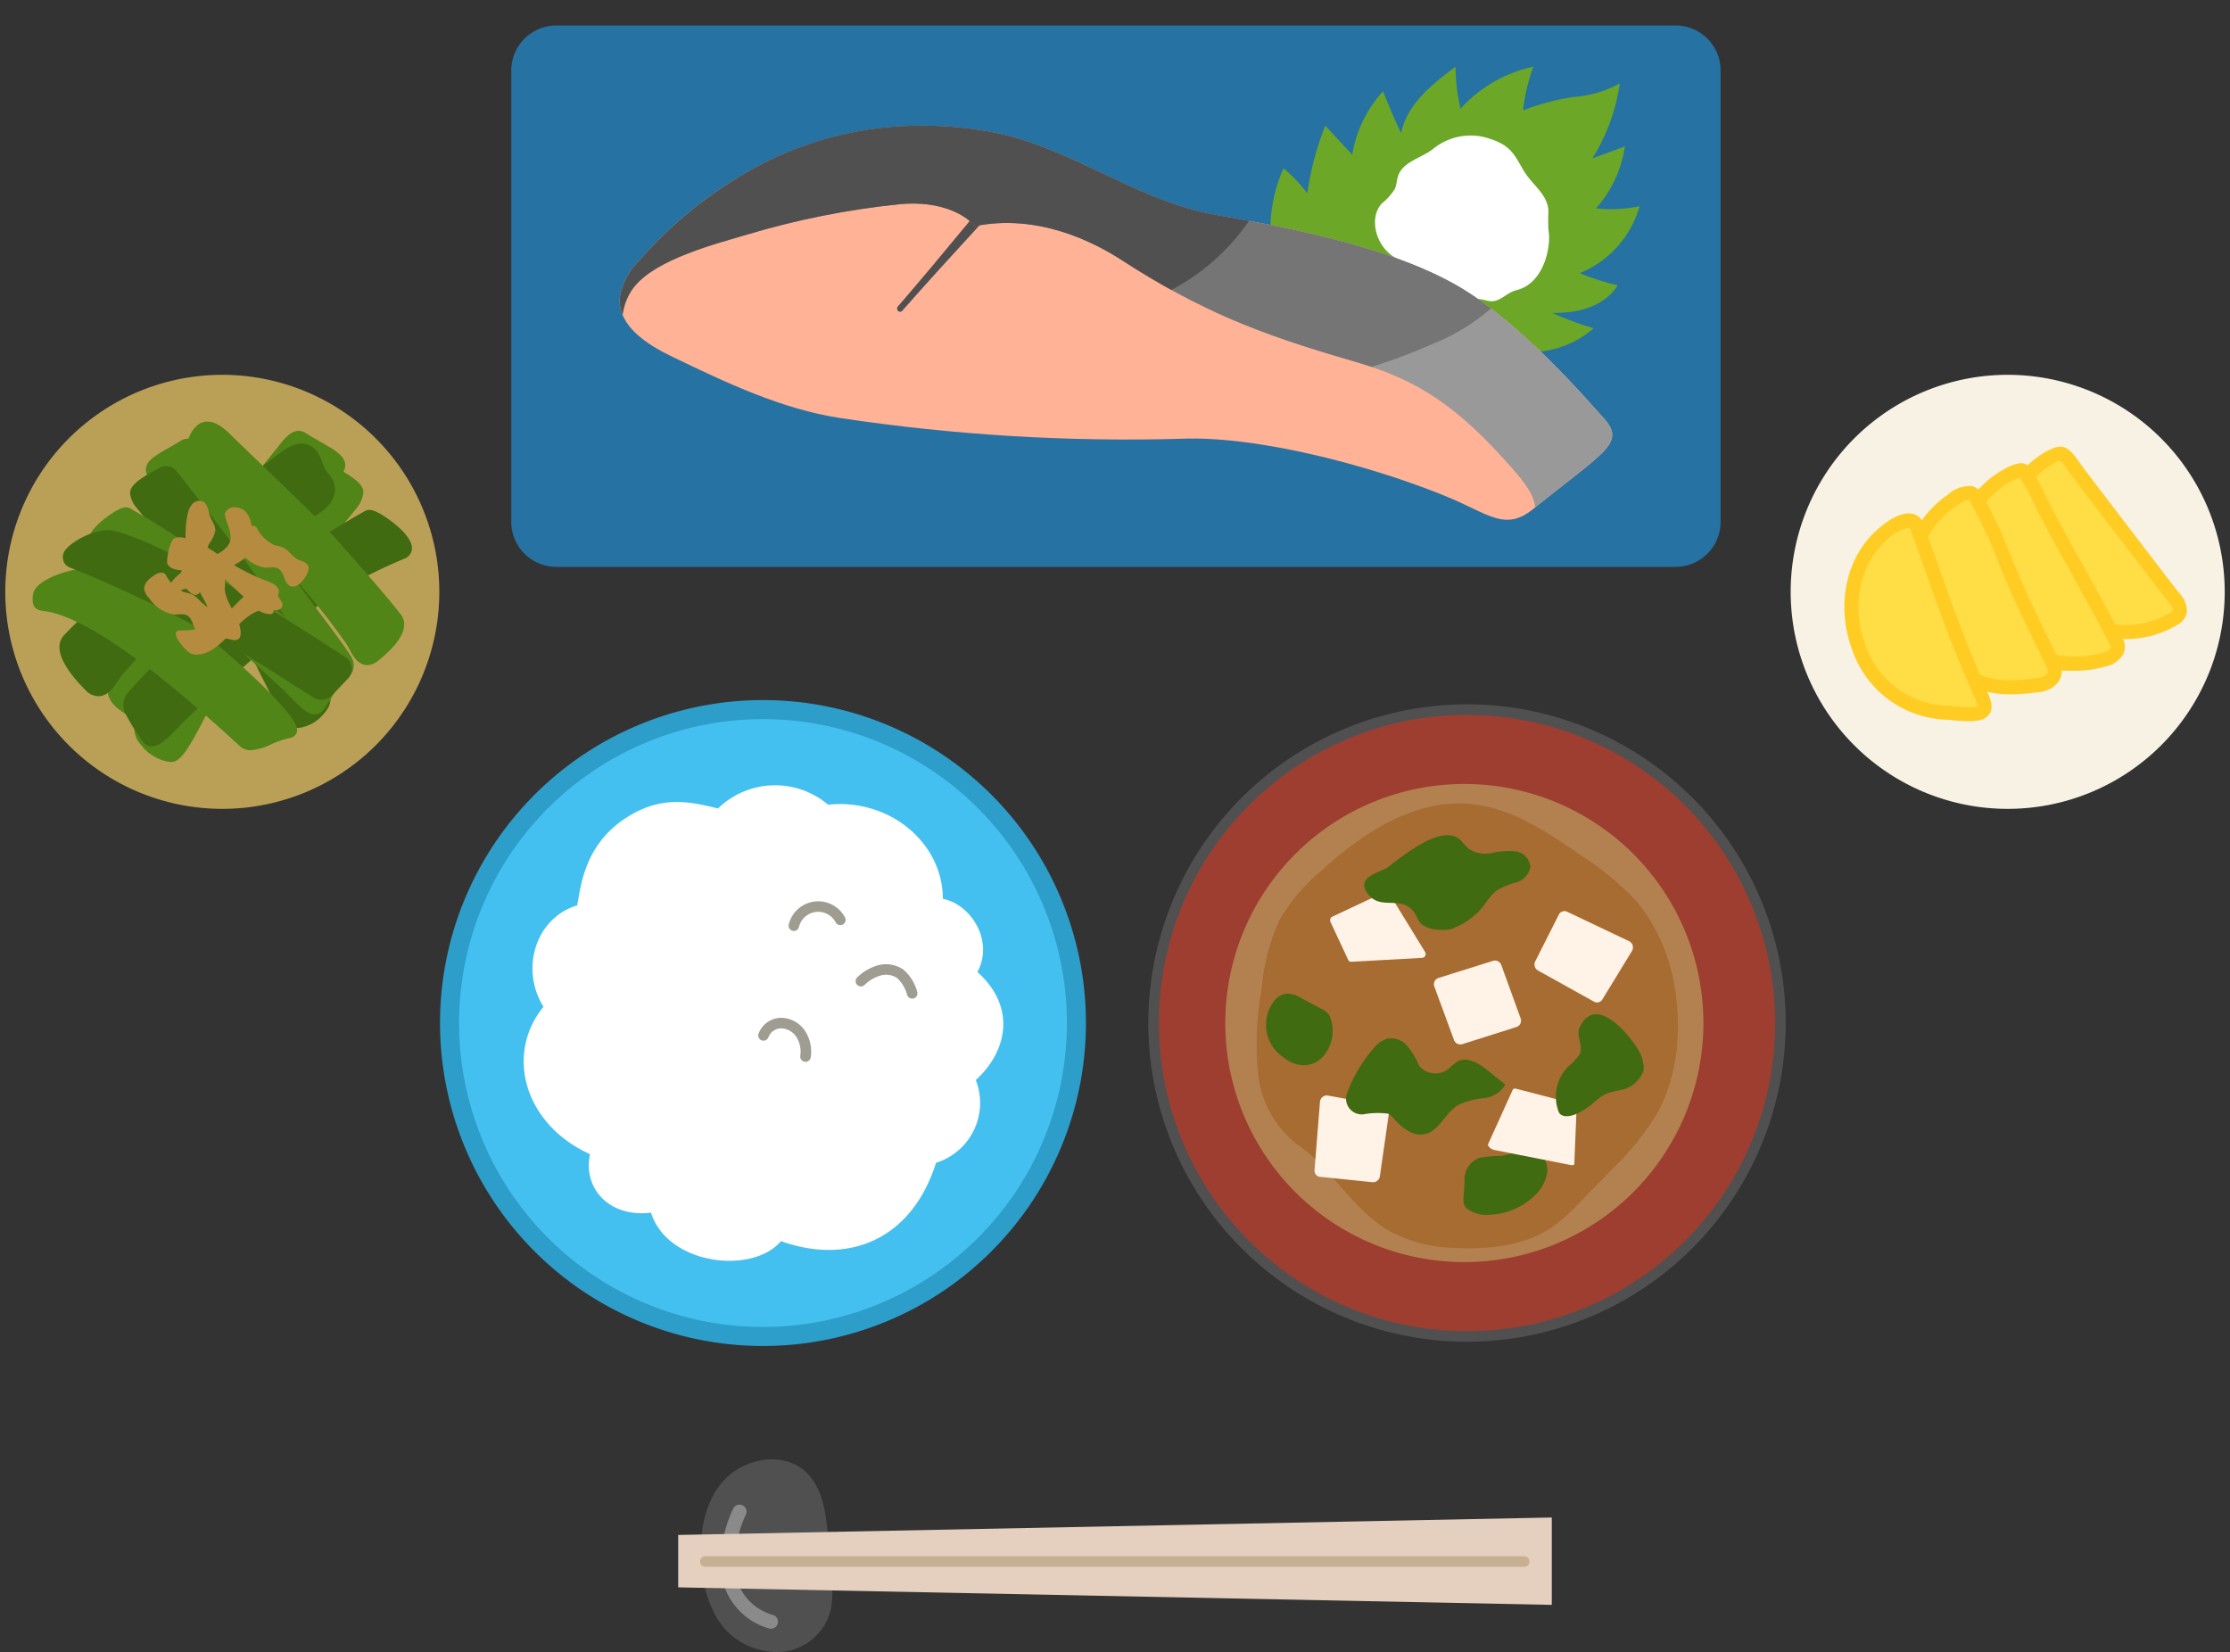 <svg data-name="グループ 137963" xmlns="http://www.w3.org/2000/svg" width="234.079" height="173.445" viewBox="0 0 234.079 173.445"><rect x="0" y="0" width="234.079" height="173.445" fill="#333333" stroke="none"/><defs><clipPath id="a"><path data-name="長方形 147667" fill="none" d="M0 0h234.079v173.445H0z"/></clipPath><clipPath id="b"><path data-name="パス 22839" d="M58.785 13.073a44.116 44.116 0 00-12.636 9.987 7 7 0 00-2.08 4c-.156 2.939 2.914 4.878 5.566 6.154 5.649 2.716 11.4 5.467 17.6 6.415a202.5 202.5 0 0035.92 2.171c7.932-.288 19.758 2.807 27.726 6.075 4.387 1.8 6.109 3.689 9.048 1.323 7.906-6.365 9.9-6.982 7.18-9.842-1.017-1.072-8.465-9.937-15.506-13.834-8.676-4.8-22-6.6-25.781-7.374-7.9-1.627-14.656-7-22.576-8.509a39.439 39.439 0 00-7.377-.7 36.574 36.574 0 00-17.084 4.139" transform="translate(-44.063 -8.934)" fill="none"/></clipPath><clipPath id="c"><path data-name="パス 22843" d="M58.785 13.073a44.116 44.116 0 00-12.636 9.987 7 7 0 00-2.08 4 3.928 3.928 0 00.31 1.759 6.271 6.271 0 01.934-2.564c1.932-2.911 7.374-4.506 12.1-5.879a86.88 86.88 0 0116.074-3.2c5.513-.494 7.838 2.128 7.789 2.325 6.678-1.376 12.545 1.634 15.562 3.588 8.012 5.194 14.327 7.7 24.008 10.5 5.991 1.733 10.194 3.9 15.971 10.272C138.659 45.9 140 47.394 140.169 49c7.706-6.185 9.631-6.816 6.94-9.649-1.017-1.072-8.465-9.937-15.506-13.834-8.676-4.8-22-6.6-25.781-7.374-7.9-1.627-14.656-7-22.576-8.509a39.327 39.327 0 00-7.377-.7 36.57 36.57 0 00-17.084 4.139" transform="translate(-44.063 -8.934)" fill="none"/></clipPath><clipPath id="d"><path data-name="長方形 147668" fill="#44c0f0" d="M0 0h234.079v173.445H0z"/></clipPath></defs><g data-name="グループ 137956"><g data-name="グループ 137955" clip-path="url(#a)"><path data-name="パス 22833" d="M53.668 54.778V7.398a4.723 4.723 0 014.725-4.723h117.491a4.723 4.723 0 014.725 4.723v47.38a4.725 4.725 0 01-4.725 4.725H58.393a4.725 4.725 0 01-4.725-4.725" fill="#2672a2"/><path data-name="パス 22834" d="M175.885 60.056H58.391a5.282 5.282 0 01-5.277-5.272V7.398a5.282 5.282 0 015.277-5.277h117.494a5.283 5.283 0 015.277 5.277v47.386a5.283 5.283 0 01-5.277 5.277M58.391 3.228a4.175 4.175 0 00-4.17 4.17v47.386a4.175 4.175 0 004.17 4.17h117.494a4.176 4.176 0 004.17-4.17V7.398a4.176 4.176 0 00-4.17-4.17z" fill="none"/><path data-name="パス 22835" d="M139.116 13.184c.955 1.036 1.91 2.072 2.825 3.05a12.989 12.989 0 013.231-6.654c.6 1.476 1.193 2.952 1.909 4.394.59-3.02 3.238-5.134 5.706-6.973a20.127 20.127 0 00.521 4.406 14.349 14.349 0 017.643-4.4 19.478 19.478 0 00-1.079 4.579 25.287 25.287 0 015.228-1.4 12.118 12.118 0 004.93-1.427 20.306 20.306 0 01-2.88 7.867l3.413-1.262a12.587 12.587 0 01-3.023 6.506 14.582 14.582 0 004.564-.226 10.7 10.7 0 01-6.279 7.026 23.734 23.734 0 003.99 1.275c-1.64 2.551-4.728 2.909-6.85 2.909a32.033 32.033 0 004.332 1.6 10.314 10.314 0 01-8.98 2.267 5.716 5.716 0 004.208 3.02c-3.231 2.08-7.464 1.52-11.165.486s-7.461-2.487-11.265-1.95a22.177 22.177 0 00-6.726 2.517c1.286-2.115 1.312-6.189.99-9.214a26.477 26.477 0 00-.245-1.764c-.249-1.426-.595-2.855-.723-4.464a15.96 15.96 0 011.337-7.694 16.162 16.162 0 012.5 2.636 30.355 30.355 0 011.889-7.115" fill="#6ca728"/><path data-name="パス 22836" d="M149.864 30.033c-1.669-1.4-1.46-1.944-3.326-2.94-2.1-1.123-2.934-4.208-1.466-5.757a6.051 6.051 0 001.345-1.513c.2-.456.195-.973.369-1.438.531-1.421 2.415-1.8 3.641-2.747a6.209 6.209 0 016.189-.99c2.086.7 2.468 1.839 3.324 3.267.923 1.537 2.478 2.435 2.6 4.2a16.876 16.876 0 000 2.044c.31 1.579-.4 5.568-3.361 6.3-1.172.292-1.8 1.438-3.06 1.1-2.32-.617-4.149.235-6.256-1.534" fill="#fff"/></g></g><g data-name="グループ 137958"><g data-name="グループ 137957" clip-path="url(#b)" transform="translate(65.04 13.187)"><path data-name="パス 22837" d="M14.721 4.139a44.11 44.11 0 00-12.635 9.987 6.991 6.991 0 00-2.08 4c-.156 2.939 2.915 4.878 5.568 6.154 5.646 2.717 11.4 5.467 17.595 6.415a202.368 202.368 0 0035.925 2.171c7.931-.289 19.756 2.806 27.725 6.075 4.387 1.8 6.111 3.689 9.047 1.323 7.909-6.365 9.9-6.982 7.182-9.842-1.018-1.072-8.468-9.937-15.507-13.834-8.676-4.8-22-6.6-25.781-7.374-7.9-1.627-14.656-7-22.578-8.509a37.5 37.5 0 00-24.461 3.439" fill="#ffb296"/><path data-name="パス 22838" d="M29.229 18.954c3.993-4.576 12-14.408 12.006-14.408l1.113.968s-8.675 9.335-12.668 13.91c-.289.332-.769-.108-.452-.471" fill="#505050"/></g></g><g data-name="グループ 137960"><g data-name="グループ 137959" clip-path="url(#c)" transform="translate(65.039 13.187)"><path data-name="パス 22840" d="M84.222 49.142a58.65 58.65 0 01-14.17-2.934c-4.523-1.717-8.747-4.594-11.252-8.737s-3.013-9.645-.54-13.8c2.214-3.724 6.343-5.845 10.4-7.349 10.741-3.979 23.156-4.855 33.412.245a18.012 18.012 0 015.346 3.807c4.059 4.438 4.375 11.4 2.111 16.97a16.1 16.1 0 01-6.976 8.279 21.767 21.767 0 01-5.934 1.911c-4.737.979-9.572 1.931-12.4 1.6" fill="#999"/><path data-name="パス 22841" d="M24.361 21.106c10.126.923 20.306 1.854 30.138 4.438a58.481 58.481 0 008.539 1.938 32.051 32.051 0 009.062-.5 57.282 57.282 0 0013.053-3.99 21.942 21.942 0 007.876-5.27c2.095-2.4 3.308-5.757 2.492-8.834-.983-3.7-4.506-6.1-7.887-7.9a81.564 81.564 0 00-57.437-7.119 33.7 33.7 0 00-6.943 2.391 32.276 32.276 0 00-7.442 5.432c-2.341 2.176-4.641 4.754-5.026 7.926-.458 3.774 2.056 7.45 5.363 9.324a20.248 20.248 0 008.216 2.164" fill="#757575"/><path data-name="パス 22842" d="M-8.08 27.218a13.405 13.405 0 0012.648-1.709c1.4-1.047 2.58-2.36 3.941-3.46 6.028-4.864 14.583-4.822 22.259-3.782s15.6 2.825 23.032.658A22.772 22.772 0 0067.741 7.143a9.178 9.178 0 001.131-5.032c-.49-3.975-4.744-6.214-8.529-7.525-12.845-4.45-27-6.024-40.084-2.347s-24.9 13.1-29.53 25.877a10.046 10.046 0 00-.785 4.291 13.2 13.2 0 001.975 4.81" fill="#505050"/></g></g><g data-name="グループ 137962"><g data-name="グループ 137961" clip-path="url(#d)"><path data-name="パス 22844" d="M47.188 107.385a32.9 32.9 0 1132.9 32.9 32.9 32.9 0 01-32.9-32.9" fill="#44c0f0" stroke="#2d9ec9" stroke-width="2"/><path data-name="パス 22845" d="M80.087 140.838a33.453 33.453 0 1133.453-33.453 33.491 33.491 0 01-33.452 33.453m0-65.8a32.346 32.346 0 1032.344 32.347 32.382 32.382 0 00-32.345-32.34" fill="none"/><path data-name="パス 22846" d="M57.05 105.677c-2.471-3.948-.83-9.339 3.544-10.645.37-2.193.863-6.32 4.942-9.062 3.687-2.478 6.663-1.891 9.832-1.107a8.6 8.6 0 0111.556-.393c6.436-.691 12.045 4 12.045 9.878 3.039.607 5.367 4.506 3.624 7.675 4.269 3.836 2.965 8.52-.168 11.348a6.573 6.573 0 01-4.168 8.679c-2.621 8.261-9.373 10.71-16.279 8.225-2.931 3.52-11.884 2.557-13.646-2.988-4.284.54-7.168-2.461-6.4-6.137-6.902-3.13-8.949-10.489-4.882-15.473" fill="#fff"/><path data-name="パス 22847" d="M76.55 132.893a11.18 11.18 0 01-2.158-.211 8.356 8.356 0 01-6.442-4.8 6.422 6.422 0 01-5.287-1.873 5.5 5.5 0 01-1.358-4.536 11.942 11.942 0 01-6.629-7.835 9.45 9.45 0 011.7-8 8.108 8.108 0 01-.526-6.797 7.074 7.074 0 014.251-4.233c.365-2.221 1.045-6.357 5.125-9.1 3.647-2.45 6.58-2.078 9.986-1.255a9.1 9.1 0 0111.885-.357 11.846 11.846 0 018.969 2.93 10.067 10.067 0 013.445 7.087 6.1 6.1 0 013.665 3.283 5.62 5.62 0 01.093 4.706 7.744 7.744 0 012.593 5.578 8.564 8.564 0 01-2.784 6.034 7.173 7.173 0 01-4.386 8.987 13.287 13.287 0 01-6.487 8.076 12.978 12.978 0 01-10.065.341 7.879 7.879 0 01-5.59 1.975m-7.835-6.213l.14.44c.711 2.236 2.861 3.91 5.749 4.475 2.849.561 5.641-.114 6.943-1.677l.248-.3.365.131a12.02 12.02 0 009.552-.171c2.771-1.37 4.849-4.033 6.013-7.7l.093-.292.3-.077a6.02 6.02 0 003.8-7.915l-.168-.363.3-.272a7.572 7.572 0 002.7-5.479 6.736 6.736 0 00-2.536-5.045l-.325-.294.211-.385a4.486 4.486 0 00.065-4.093 4.866 4.866 0 00-3.311-2.772l-.446-.09v-.453a8.953 8.953 0 00-3.088-6.7 10.761 10.761 0 00-8.346-2.63l-.238.027-.182-.155a8.012 8.012 0 00-10.817.375l-.22.205-.281-.069c-3.367-.833-6.008-1.246-9.391 1.029-3.681 2.474-4.288 6.158-4.651 8.359l-.112.678-.329.1a5.955 5.955 0 00-3.866 3.669 7.006 7.006 0 00.632 6.151l.213.337-.251.308a8.388 8.388 0 00-1.723 7.358 10.925 10.925 0 006.4 7.261l.4.183-.089.434a4.4 4.4 0 001.011 3.994 5.446 5.446 0 004.781 1.482z" fill="none"/><path data-name="パス 22848" d="M84.553 111.45a.589.589 0 01-.071 0 .555.555 0 01-.478-.62 2.9 2.9 0 00-.4-1.969 1.985 1.985 0 00-1.578-.918 1.447 1.447 0 00-1.357.912.553.553 0 01-1.052-.342 2.559 2.559 0 012.406-1.677h.009a3.075 3.075 0 012.5 1.417 4 4 0 01.573 2.719.553.553 0 01-.549.483" fill="#9f9d91"/><path data-name="パス 22849" d="M95.75 104.822a.555.555 0 01-.521-.365 3.7 3.7 0 00-1.069-1.8 2.082 2.082 0 00-1.706-.264 3.966 3.966 0 00-1.7.992.554.554 0 11-.75-.815 5.076 5.076 0 012.183-1.253 3.215 3.215 0 012.624.447 4.645 4.645 0 011.46 2.315.556.556 0 01-.332.71.571.571 0 01-.189.032" fill="#9f9d91"/><path data-name="パス 22850" d="M83.329 97.722a.489.489 0 01-.13-.016.553.553 0 01-.407-.667 3.183 3.183 0 015.905-.741.553.553 0 01-.977.52 2.077 2.077 0 00-3.855.481.551.551 0 01-.537.424" fill="#9f9d91"/><path data-name="パス 22851" d="M121.093 107.385a32.9 32.9 0 1132.9 32.9 32.9 32.9 0 01-32.9-32.9" fill="#9e3e31"/><path data-name="パス 22852" d="M153.991 140.838a33.453 33.453 0 1133.453-33.453 33.491 33.491 0 01-33.453 33.453m0-65.8a32.346 32.346 0 1032.346 32.347 32.381 32.381 0 00-32.346-32.34" fill="#505050"/><path data-name="パス 22853" d="M128.616 107.385a25.093 25.093 0 1125.093 25.093 25.093 25.093 0 01-25.093-25.093" fill="#b3814f"/><path data-name="パス 22854" d="M136.281 120.218a10.837 10.837 0 01-4.226-7.526 32.106 32.106 0 01.376-8.849 21.735 21.735 0 011.841-7.215 18.9 18.9 0 014.108-4.94c4.43-4.114 9.986-7.863 16-7.293 4.278.406 8.019 2.931 11.552 5.379a31.684 31.684 0 015.438 4.391c3.546 3.854 4.983 9.323 4.725 14.554a18.687 18.687 0 01-2 7.909 28.827 28.827 0 01-5.038 6.26l-3.094 3.182a20.831 20.831 0 01-2.9 2.638c-2.918 2.046-6.685 2.468-10.245 2.28a15.067 15.067 0 01-7.141-1.854c-3.819-2.344-6.112-6.689-9.389-8.915" fill="#a66c32"/><path data-name="パス 22855" d="M139.83 96.23l5.569-2.621a.314.314 0 01.4.136l3.783 6.171a.406.406 0 01-.261.624l-7.491.419a.333.333 0 01-.314-.205l-1.855-3.973a.425.425 0 01.171-.555" fill="#fff2e6"/><path data-name="パス 22856" d="M163.625 96.01l-2.475 4.9a.73.73 0 00.28.958l5.9 3.278a.647.647 0 00.871-.244l3.1-5.076a.727.727 0 00-.288-1.027l-6.521-3.1a.65.65 0 00-.863.311" fill="#fff2e6"/><path data-name="パス 22857" d="M138.578 123.528l5.463.562a.727.727 0 00.8-.6l.958-6.682a.649.649 0 00-.537-.729l-5.847-1.08a.725.725 0 00-.856.635l-.576 7.2a.651.651 0 00.6.7" fill="#fff2e6"/><path data-name="パス 22858" d="M153.492 109.603l5.686-1.8a.7.7 0 00.444-.9l-2.037-5.619a.7.7 0 00-.863-.427l-5.721 1.793a.7.7 0 00-.444.9l2.072 5.627a.7.7 0 00.863.422" fill="#fff2e6"/><path data-name="パス 22859" d="M153.725 123.743a2.379 2.379 0 011.647-2.232 14.192 14.192 0 012.179-.177c1.243-.167 2.5-1 3.655-.514a2.216 2.216 0 011.193 2.27 4.052 4.052 0 01-1.28 2.369 7.15 7.15 0 01-4.844 2.056 3.444 3.444 0 01-2.3-.651c-.624-.521-.238-1.371-.251-3.122" fill="#416b11"/><path data-name="パス 22860" d="M165.495 116.288l-.239 5.819c.025.154-.115.233-.337.193l-8.043-1.586c-.381-.068-.759-.427-.666-.632l2.588-5.712c.044-.1.195-.13.385-.081l5.693 1.482a.86.86 0 01.618.518" fill="#fff2e6"/><path data-name="パス 22861" d="M145.613 91.073c-.654.475-3.641 1-1.844 2.971 1.463 1.6 3.839-.425 5.041 2.406.6 1.413 3.156 1.19 3.448 1.091a7.578 7.578 0 003.574-2.588 6.927 6.927 0 011.2-1.433 8.539 8.539 0 012.134-.9 2.079 2.079 0 001.478-1.627 1.8 1.8 0 00-1.6-1.635 8.232 8.232 0 00-2.484.182 3.077 3.077 0 01-2.388-.452 7.119 7.119 0 01-.751-.784c-1.878-2.143-6.318 1.687-7.8 2.765" fill="#416b11"/><path data-name="パス 22862" d="M144.503 109.687a2.831 2.831 0 011.132-.664 2.238 2.238 0 012.049.722 7.934 7.934 0 011.281 2.133 2.233 2.233 0 002.945.425 10.3 10.3 0 011.086-.887c1.039-.549 2.26.221 3.178.955l1.841 1.47a2.961 2.961 0 01-2.266 1.433 8.051 8.051 0 00-2.682.707c-1.367.822-1.994 2.771-3.56 3.075-1.2.232-2.32-.664-3.143-1.576a2.372 2.372 0 00-.66-.58 8.2 8.2 0 00-2.574.065 1.65 1.65 0 01-1.7-2.3 15.108 15.108 0 013.076-4.98" fill="#416b11"/><path data-name="パス 22863" d="M164.678 111.891a5.22 5.22 0 001.135-1.233c.428-.915-.427-1.928.009-2.841 1.779-3.736 5.584 1.355 6.087 2.31a3.624 3.624 0 01.629 2.183 3.131 3.131 0 01-2.475 2.12 11.75 11.75 0 00-1.478.385 5.983 5.983 0 00-1.421 1.051c-2.133 1.683-3.268 1.451-3.541.868a4.475 4.475 0 011.055-4.843" fill="#416b11"/><path data-name="パス 22864" d="M134.044 110.417a4.111 4.111 0 01-.455-5.143 2.136 2.136 0 011.45-.976 2.906 2.906 0 011.582.481l2.121 1.135a2.012 2.012 0 01.672.486 1.624 1.624 0 01.258.521 4.057 4.057 0 01-.865 4.053c-1.02 1.035-2.784 1.387-4.763-.558" fill="#416b11"/><path data-name="パス 22865" d="M80.393 173.299a7.214 7.214 0 01-5.16-3.5 12.675 12.675 0 01-1.63-6c-.161-2.962.331-6.121 2.332-8.356s5.847-3.107 8.281-1.246c2.08 1.588 2.462 4.412 2.685 6.936q.184 2.072.366 4.146a11.831 11.831 0 01-.058 3.674 5.831 5.831 0 01-6.816 4.344" fill="#505050"/><path data-name="パス 22866" d="M80.923 170.961a.776.776 0 01-.216-.031 6.989 6.989 0 01-5.044-6.154 13.581 13.581 0 011.307-6.436.738.738 0 111.312.678 12.219 12.219 0 00-1.151 5.6 5.477 5.477 0 004.007 4.9.738.738 0 01-.215 1.445" fill="#8a8a8a"/><path data-name="パス 22867" d="M71.189 166.62v-5.5l91.7-1.833v9.171z" fill="#e5cfbe"/><path data-name="パス 22868" d="M160.014 164.459h-85.95a.554.554 0 110-1.107h85.951a.554.554 0 010 1.107" fill="#c6b091"/><path data-name="パス 22869" d="M187.964 62.124a22.78 22.78 0 1122.78 22.78 22.78 22.78 0 01-22.78-22.78" fill="#f7f2e4"/><path data-name="パス 22870" d="M210.743 85.457a23.334 23.334 0 1123.335-23.333 23.36 23.36 0 01-23.335 23.333m0-45.561a22.227 22.227 0 1022.228 22.228 22.252 22.252 0 00-22.228-22.228" fill="none"/><path data-name="パス 22871" d="M211.145 52.998c.35-2 2.326-4.106 4.179-5.054.863-.44 1.2-.7 2.227.861.39.589 10.25 13.466 10.588 13.868 1.021 1.212.846 1.823-.019 2.316a10.651 10.651 0 01-9.423.474 11.629 11.629 0 01-6.929-7.643 12.08 12.08 0 01-.623-4.821" fill="#ffdd45"/><path data-name="パス 22872" d="M223.176 67.086a13.953 13.953 0 01-4.726-.93 12.311 12.311 0 01-7.383-8.111 12.565 12.565 0 01-.647-5.174c.407-2.342 2.608-4.582 4.57-5.584 1.292-.661 2.018-.641 3.178 1.11.288.434 10.037 13.2 10.538 13.8a2.789 2.789 0 01.849 2.121 2 2 0 01-1.067 1.312 10.531 10.531 0 01-5.311 1.455m-6.973-18.743a3.381 3.381 0 00-.438.207c-1.721.878-3.581 2.8-3.892 4.576a11.385 11.385 0 00.6 4.469 10.858 10.858 0 006.473 7.171c2.455.877 5.422 1.517 8.809-.419.26-.148.339-.252.345-.289 0-.007.035-.245-.525-.911-.065-.078-10.151-13.2-10.638-13.934-.514-.776-.711-.863-.734-.871" fill="#ffcc24"/><path data-name="パス 22873" d="M207.892 63.587c-3.143-7.324-1.237-10.569 1.568-12.877.409-.337 2.289-1.526 2.788-1.346.585.21 2.028 3.452 2.317 4 2.421 4.61 4.523 8.145 7.569 13.946.592 1.128-.455 1.684-1.237 1.916-4.447 1.308-10.716-.307-13.006-5.641" fill="#ffdd45"/><path data-name="パス 22874" d="M217.756 70.407a11.229 11.229 0 01-10.542-6.527c-3.429-7.994-1.026-11.432 1.777-13.738.022-.019 2.437-1.855 3.506-1.473.593.213 1.147 1.073 2.471 3.838.112.238.2.422.252.52 1.135 2.165 2.2 4.093 3.333 6.132 1.271 2.3 2.621 4.738 4.235 7.813a1.834 1.834 0 01.128 1.615 2.712 2.712 0 01-1.81 1.351 11.888 11.888 0 01-3.351.471m-9.184-7.11c2.066 4.819 7.9 6.464 12.117 5.224a1.43 1.43 0 00.868-.511.49.49 0 00-.075-.353c-1.609-3.063-2.954-5.494-4.22-7.783a300.943 300.943 0 01-3.349-6.163 20.326 20.326 0 01-.276-.567 20.444 20.444 0 00-1.638-3.033 9.479 9.479 0 00-2.068 1.169c-2.5 2.059-4.4 4.94-1.358 12.017" fill="#ffcc24"/><path data-name="パス 22875" d="M200.437 59.774a10.507 10.507 0 014.5-7.292c1.511-1.023 2.1-.9 2.486-.245.292.5 1.878 3.664 2.09 4.2 2.517 6.393 3.674 8.456 5.448 12.172.388.813 1.008 1.727.54 2.5a2.293 2.293 0 01-1.748.827c-3.714.489-5.875.23-8.909-1.968s-4.673-7.633-4.409-10.2" fill="#ffdd45"/><path data-name="パス 22876" d="M211.016 72.889a10.421 10.421 0 01-6.6-2.32c-3.262-2.365-4.995-8.108-4.71-10.87a11.3 11.3 0 014.822-7.825 3.293 3.293 0 012.481-.841 1.641 1.641 0 011.055.835c.286.49 1.9 3.7 2.139 4.3 2 5.089 3.123 7.386 4.419 10.045.322.66.654 1.337 1.008 2.081l.177.354c.4.775.94 1.838.328 2.844a2.96 2.96 0 01-2.28 1.175 22.217 22.217 0 01-2.84.22m-9.841-13.042c-.252 2.453 1.362 7.532 4.108 9.522 2.936 2.127 4.961 2.285 8.381 1.832.43-.056 1.024-.168 1.213-.478.17-.279-.05-.759-.382-1.4l-.193-.39c-.354-.741-.682-1.414-1-2.071-1.311-2.685-2.441-5.007-4.467-10.149-.2-.5-1.758-3.615-2.04-4.1a.455.455 0 00-.109-.14s-.285-.083-1.325.624a9.774 9.774 0 00-4.183 6.754" fill="#ffcc24"/><path data-name="パス 22877" d="M203.481 61.612c.9 2.565 2.205 6.132 4.05 10.381 1.073 2.469 1.762 3.333-2.985 2.824-9.978-.269-13.253-13.079-7.054-18.617 1.916-1.711 3.357-2 3.706-1 .965 2.763 1.34 3.721 2.282 6.413" fill="#ffdd45"/><path data-name="パス 22878" d="M206.641 75.696a21.037 21.037 0 01-2.176-.146 10.838 10.838 0 01-10.077-7.433c-1.672-4.568-.624-9.58 2.61-12.468 1.067-.954 2.593-2.024 3.819-1.7a1.52 1.52 0 011.075 1.011c.486 1.385.819 2.314 1.153 3.237s.66 1.833 1.129 3.176a149.688 149.688 0 004.033 10.329l.2.449c.518 1.175.928 2.1.388 2.843-.356.487-.951.707-2.151.707m-6.323-20.3a4.3 4.3 0 00-2.337 1.355c-2.787 2.489-3.672 6.855-2.207 10.859a9.431 9.431 0 008.79 6.47c2.427.257 2.945.1 3.061.013-.025-.112-.329-.8-.574-1.348l-.2-.459a148.01 148.01 0 01-4.069-10.43c-.468-1.339-.8-2.248-1.126-3.165s-.67-1.86-1.156-3.249a.268.268 0 00-.182-.047" fill="#ffcc24"/><path data-name="パス 22879" d="M.554 62.124a22.78 22.78 0 1122.78 22.78 22.78 22.78 0 01-22.78-22.78" fill="#baa056"/><path data-name="パス 22880" d="M23.335 85.457a23.334 23.334 0 1123.333-23.333 23.361 23.361 0 01-23.333 23.333m0-45.561a22.227 22.227 0 1022.226 22.228 22.252 22.252 0 00-22.226-22.228" fill="none"/><path data-name="パス 22881" d="M19.027 62.509a129.29 129.29 0 0110.561-14.924c.586-.713 1.365-1.975 2.1-1.511 2.27 1.445 4.489 2.245 3.631 3.2a138.94 138.94 0 00-16.264 20.983c-.57.893-2.841 3.795-3.526 4.627a.384.384 0 01-.449.136c-.9-.345-3.77-1.593-2.843-3.1 1.436-2.332 5.647-7.532 6.79-9.414" fill="#518517"/><path data-name="パス 22882" d="M15.214 75.785a1.121 1.121 0 01-.4-.074c-1.082-.416-2.961-1.306-3.4-2.605a1.806 1.806 0 01.193-1.569c.763-1.238 2.257-3.222 3.7-5.143 1.314-1.745 2.555-3.393 3.085-4.267a130.265 130.265 0 0110.62-15.009l.267-.338c.6-.776 1.607-2.087 2.8-1.327.543.345 1.083.652 1.576.934 1.463.834 2.428 1.383 2.57 2.266a1.31 1.31 0 01-.363 1.111 138.354 138.354 0 00-16.186 20.892c-.6.94-2.912 3.889-3.576 4.7a1.145 1.145 0 01-.886.431m4.443-12.89c-.568.936-1.83 2.613-3.168 4.388-1.424 1.892-2.9 3.848-3.625 5.029a.343.343 0 00-.052.322 4.34 4.34 0 002.292 1.6c.843-1.042 2.824-3.588 3.329-4.376a139.2 139.2 0 0116.28-21.028 10.107 10.107 0 00-1.789-1.163c-.512-.294-1.073-.613-1.638-.973a7.741 7.741 0 00-.835.985l-.294.372a128.929 128.929 0 00-10.5 14.84" fill="#518517"/><path data-name="パス 22883" d="M33.308 49.554a.669.669 0 01.841-.213c1.026.5 3.315 1.7 3.252 2.379a2.467 2.467 0 01-.642 1.269c-5.45 6.833-10.194 11.76-13.394 17.047-1.041 1.72-4.232 9.028-5.321 9.2-1.166.189-3.72-1.878-3.117-3.249 3.1-7.075 16.067-23.527 18.381-26.438" fill="#518517"/><path data-name="パス 22884" d="M17.889 79.99a4.609 4.609 0 01-3.112-1.837 2.4 2.4 0 01-.53-2.456c3.135-7.147 15.944-23.413 18.48-26.6a1.4 1.4 0 011.743-.415c3.782 1.845 3.7 2.669 3.664 3.11a3.161 3.161 0 01-.8 1.659c-1.786 2.241-3.47 4.244-5.1 6.182a89.974 89.974 0 00-8.237 10.785c-.3.492-.8 1.5-1.382 2.676-2.487 5.019-3.481 6.718-4.453 6.874a1.662 1.662 0 01-.273.022m15.985-29.961c-1.6 2.007-15.155 19.15-18.272 26.259-.089.2.041.57.341.955a3.169 3.169 0 001.982 1.269c.54-.372 2.379-4.081 3.368-6.074.595-1.2 1.11-2.241 1.439-2.785a91.273 91.273 0 018.375-10.972c1.624-1.929 3.3-3.926 5.075-6.151a2.213 2.213 0 00.466-.766 10.1 10.1 0 00-2.774-1.734" fill="#518517"/><path data-name="パス 22885" d="M9.474 71.9c1.318 1.331 2.035-.66 2.771-1.5a80.072 80.072 0 0120.5-16.9c.874-.49 1.935-1.4 1.622-2.526a5.05 5.05 0 00-.819-1.274c-.4-.648-.523-1.565-1.048-2.061-.781-.738-1.891-.1-2.726.537q-3.97 3.049-7.941 6.095c-2.044 1.569-4.092 3.141-6.034 4.9-1.82 1.646-6.827 6.177-8.527 8.009-1.165 1.253 1.532 4.047 2.2 4.726" fill="#416b11"/><path data-name="パス 22886" d="M10.321 73.084a1.941 1.941 0 01-1.373-.667c-2.549-2.577-3.318-4.565-2.22-5.746 1.717-1.854 6.685-6.344 8.555-8.037 1.988-1.8 4.078-3.4 6.1-4.951l7.941-6.095c1.537-1.181 2.778-1.343 3.683-.49a3.733 3.733 0 01.832 1.455 4.329 4.329 0 00.335.75 3.963 3.963 0 00.264.356 3.087 3.087 0 01.639 1.113c.342 1.222-.4 2.481-1.971 3.365a79.431 79.431 0 00-20.307 16.745 6.532 6.532 0 00-.425.592c-.452.676-1.014 1.519-1.909 1.6-.049 0-.1.007-.145.007m-.323-1.7c.189.19.3.227.326.227.2-.018.62-.651.821-.954a7.332 7.332 0 01.542-.741 80.882 80.882 0 0120.696-17.061c.252-.14 1.5-.886 1.272-1.684a1.833 1.833 0 00-.369-.586 5.12 5.12 0 01-.366-.5 5.671 5.671 0 01-.461-1.005 2.648 2.648 0 00-.468-.909c-.3-.283-.894-.084-1.77.587l-7.941 6.095c-2 1.532-4.064 3.117-5.988 4.859-1.875 1.7-6.809 6.161-8.481 7.962-.288.31.058 1.553 2.188 3.706" fill="#416b11"/><path data-name="パス 22887" d="M29.467 60.232a88.046 88.046 0 019.212-5.956c.518-.291 5.035 3.036 3.52 3.668-8.735 3.643-12.859 7.581-22.765 16.641-1.4 1.28-3.224 3.672-3.83 2.847a21.8 21.8 0 01-1.671-2.66 1.645 1.645 0 01-.26-.874 1.529 1.529 0 01.45-.863c4.514-5.247 10.006-8.865 15.344-12.8" fill="#416b11"/><path data-name="パス 22888" d="M15.933 78.339a.747.747 0 01-.081 0 1.117 1.117 0 01-.841-.466 22.551 22.551 0 01-1.73-2.748 2.321 2.321 0 01-.344-1.275 2.213 2.213 0 01.626-1.292c3.869-4.5 8.495-7.85 12.967-11.094.834-.6 1.669-1.21 2.5-1.823a89.553 89.553 0 019.29-6.006c.375-.208.862-.192 2.018.559.508.329 3.032 2.04 2.9 3.45a1.173 1.173 0 01-.759.986c-8.3 3.46-12.433 7.246-21.494 15.538l-1.055.965c-.348.317-.722.707-1.1 1.1-1.256 1.3-2.081 2.112-2.9 2.112m13.975-17.52c-.834.616-1.672 1.222-2.509 1.829-4.4 3.194-8.96 6.5-12.713 10.862a1.012 1.012 0 00-.273.435 1.168 1.168 0 00.174.475 21.377 21.377 0 001.47 2.369 12.523 12.523 0 001.718-1.6c.4-.412.8-.822 1.163-1.16l1.057-.965c9.11-8.338 13.313-12.183 21.7-15.718a8.768 8.768 0 00-2.851-2.322 88.027 88.027 0 00-8.936 5.795" fill="#416b11"/><path data-name="パス 22889" d="M30.343 61.15a111.978 111.978 0 00-9.167-12.948c-.506-.617-1.184-1.714-1.817-1.311-1.969 1.253-3.894 1.948-3.151 2.774a120.428 120.428 0 0114.11 18.207c.494.775 2.466 3.292 3.06 4.015a.334.334 0 00.39.117c.778-.3 3.269-1.38 2.466-2.686-1.246-2.024-4.9-6.534-5.891-8.167" fill="#518517"/><path data-name="パス 22890" d="M33.65 72.765a1.089 1.089 0 01-.84-.406c-.548-.667-2.574-3.246-3.113-4.089a119.943 119.943 0 00-14.03-18.115 1.227 1.227 0 01-.339-1.047c.13-.81 1.03-1.325 2.278-2.035.428-.244.894-.509 1.364-.807 1.106-.7 2.047.52 2.555 1.173l.229.291a113.409 113.409 0 019.222 13.034c.456.753 1.531 2.18 2.667 3.689 1.256 1.672 2.555 3.402 3.22 4.479a1.66 1.66 0 01.177 1.442c-.4 1.166-2.055 1.953-3.008 2.319a1.021 1.021 0 01-.382.072M16.87 49.289a120.821 120.821 0 0114.069 18.186c.419.657 2.077 2.79 2.836 3.731a3.653 3.653 0 001.867-1.3.2.2 0 00-.037-.2c-.627-1.021-1.907-2.719-3.143-4.36-1.16-1.54-2.255-2.995-2.751-3.81a111.478 111.478 0 00-9.1-12.864l-.255-.326a4.815 4.815 0 00-.688-.771c-.459.288-.914.548-1.331.785a10.841 10.841 0 00-1.467.928" fill="#518517"/><path data-name="パス 22891" d="M17.954 49.91a.58.58 0 00-.729-.185c-.892.435-2.877 1.475-2.822 2.065a2.125 2.125 0 00.558 1.1c4.728 5.926 8.843 10.2 11.62 14.789.9 1.491 3.671 7.832 4.616 7.985 1.013.164 3.227-1.628 2.7-2.818-2.688-6.138-13.936-20.41-15.943-22.936" fill="#416b11"/><path data-name="パス 22892" d="M31.328 76.412a1.382 1.382 0 01-.251-.021c-.884-.142-1.758-1.627-3.932-6.011-.5-1.017-.94-1.9-1.2-2.32a78.282 78.282 0 00-7.149-9.357c-1.39-1.653-2.871-3.414-4.416-5.352a2.83 2.83 0 01-.716-1.494c-.056-.6.3-1.361 3.233-2.794a1.313 1.313 0 011.633.387c2.2 2.771 13.326 16.9 16.045 23.1a2.181 2.181 0 01-.469 2.229 4.1 4.1 0 01-2.779 1.635M15.163 51.85a2.117 2.117 0 00.372.58c1.538 1.928 3.01 3.678 4.394 5.324a79.127 79.127 0 017.28 9.541c.289.478.738 1.383 1.256 2.43.785 1.581 2.418 4.872 2.983 5.256a3.69 3.69 0 001.492-1.11c.266-.344.334-.614.283-.731-2.617-5.974-13.472-19.781-15.789-22.696a9.329 9.329 0 00-2.27 1.407m2.79-1.941l-.579.459z" fill="#416b11"/><path data-name="パス 22893" d="M39.232 68.78c-1.237 1-1.706-.8-2.276-1.615a74.441 74.441 0 00-16.417-16.942c-.716-.523-1.563-1.432-1.21-2.365.164-.431.537-.663.8-1.005.4-.512.57-1.289 1.06-1.656.729-.546 1.638.128 2.312.778q3.195 3.086 6.393 6.171c1.646 1.59 3.293 3.181 4.837 4.92 1.447 1.63 5.426 6.115 6.756 7.891.911 1.216-1.625 3.315-2.255 3.823" fill="#518517"/><path data-name="パス 22894" d="M38.558 69.812a1.422 1.422 0 01-.283-.03c-.816-.165-1.253-.983-1.6-1.64a5.585 5.585 0 00-.319-.554 73.709 73.709 0 00-16.252-16.77c-1.337-.976-1.87-2.152-1.464-3.222a2.661 2.661 0 01.667-.934 2.537 2.537 0 00.242-.261 3.626 3.626 0 00.329-.582 3.161 3.161 0 01.869-1.213c.9-.669 2-.39 3.268.84l6.393 6.17c1.628 1.573 3.314 3.2 4.877 4.961s5.47 6.168 6.794 7.938c.623.832.714 2.35-2.384 4.84a1.819 1.819 0 01-1.138.458M21.788 45.742a.251.251 0 00-.155.046 2.148 2.148 0 00-.431.682 4.812 4.812 0 01-.487.837 4.4 4.4 0 01-.363.4 1.4 1.4 0 00-.331.416c-.179.468.4 1.1.954 1.509A75.219 75.219 0 0137.561 66.74a7.435 7.435 0 01.413.707 3.088 3.088 0 00.6.889 1.244 1.244 0 00.2-.131c1.82-1.463 2.34-2.521 2.127-2.806-1.289-1.721-5.178-6.106-6.642-7.757-1.6-1.8-3.264-3.411-4.872-4.965l-6.394-6.17a2.289 2.289 0 00-1.2-.765" fill="#518517"/><path data-name="パス 22895" d="M21.286 59.175a76.686 76.686 0 00-7.991-5.168c-.45-.251-4.368 2.633-3.054 3.181 7.575 3.162 11.155 6.579 19.748 14.437 1.215 1.11 2.8 3.187 3.324 2.471a18.748 18.748 0 001.449-2.309 1.426 1.426 0 00.226-.757 1.328 1.328 0 00-.391-.748c-3.916-4.552-8.681-7.69-13.311-11.107" fill="#518517"/><path data-name="パス 22896" d="M33.026 74.982c-.753 0-1.482-.717-2.588-1.864-.325-.337-.647-.673-.948-.948l-.923-.844c-7.846-7.183-11.429-10.461-18.611-13.452a1.114 1.114 0 01-.717-.937c-.114-1.28 2.117-2.793 2.565-3.083.906-.589 1.429-.726 1.851-.487a77.66 77.66 0 018.07 5.218c.719.531 1.442 1.055 2.165 1.581 3.885 2.816 7.9 5.732 11.267 9.639a2.038 2.038 0 01.568 1.179 2.125 2.125 0 01-.311 1.157 19.711 19.711 0 01-1.506 2.4 1.073 1.073 0 01-.8.446h-.078m-22.2-18.351c7.218 3.058 10.867 6.4 18.736 13.6l.923.843c.32.294.669.654 1.014 1.013a12.811 12.811 0 001.395 1.318 18.459 18.459 0 001.213-1.971 1.055 1.055 0 00.142-.36 1.048 1.048 0 00-.214-.32c-3.25-3.776-7.2-6.638-11.014-9.405-.725-.527-1.452-1.054-2.176-1.587a76.315 76.315 0 00-7.7-5 8.062 8.062 0 00-2.319 1.866" fill="#518517"/><path data-name="パス 22897" d="M4.198 62.483a2.088 2.088 0 00-.018.678c.152.923 3.106-2.34 21.5 14.616.881.812 2.669-.68 4.654-1.042 1.308-.246-7.382-8.432-11.326-11.09a40.146 40.146 0 00-9.1-5.078c-1.532-.608-5.538.9-5.7 1.916" fill="#518517"/><path data-name="パス 22898" d="M26.32 78.751a1.614 1.614 0 01-1.144-.434c-9.658-8.9-16.578-13.674-20.564-14.179-.39-.049-1.039-.133-1.159-.858a2.756 2.756 0 01.018-.917c.087-.533.539-1.023 1.379-1.5 1.3-.735 3.888-1.556 5.326-.985a37.561 37.561 0 018.383 4.561l.862.589c2.443 1.649 12.149 9.9 11.763 11.739a.878.878 0 01-.72.689 10.019 10.019 0 00-2.019.683 5.952 5.952 0 01-2.123.608M4.914 62.688c1.718.223 6.707 1.125 21.263 14.545.2.174 1.063-.189 1.7-.453a15.215 15.215 0 011.588-.595A66.363 66.363 0 0018.6 66.257l-.875-.6a36.311 36.311 0 00-8.095-4.406c-1.094-.443-4.319.745-4.709 1.389l-.007.046m0-.028z" fill="#518517"/><path data-name="パス 22899" d="M11.896 56.449c6.524 1.754 20.842 11.091 24.045 13.214a.736.736 0 01.071 1.033l-1.636 1.724a.83.83 0 01-1.086.173c-.89-.561-2.573-1.622-3.361-2.136a130.051 130.051 0 00-22.381-11.6.454.454 0 01-.123-.658c.917-1.092 3.25-2.078 4.471-1.751" fill="#416b11"/><path data-name="パス 22900" d="M33.728 73.461a1.546 1.546 0 01-.828-.244 317.694 317.694 0 01-3.371-2.142A128.755 128.755 0 007.28 59.548a1.085 1.085 0 01-.644-.763 1.193 1.193 0 01.223-1.058c1.047-1.25 3.669-2.414 5.229-1.989 6.5 1.745 20.213 10.628 24.262 13.308a1.35 1.35 0 01.568.985 1.478 1.478 0 01-.37 1.173l-1.637 1.723a1.628 1.628 0 01-1.185.534M8.303 58.362a131.147 131.147 0 0122.03 11.476c.76.5 2.362 1.507 3.268 2.078.114.071.148.092.239 0l1.637-1.724c-2.791-1.8-17.327-11.295-23.772-13.026a4.982 4.982 0 00-3.4 1.2" fill="#416b11"/><path data-name="パス 22901" d="M23.612 54.069c.214 1.075.992 2.211.329 3.184a3.183 3.183 0 01-1.063.869c-.987.571-2.108 1.005-3.107 1.563a4.522 4.522 0 00-2.211 2.171.389.389 0 00.028.4.715.715 0 00.716.087 4.361 4.361 0 00.632-.351 2.3 2.3 0 011.337-.235 4.619 4.619 0 001.615.19c.707-.176.794-.861 1.091-1.362.571-.965 2.159-1.377 2.982-2.239.939-.982.7-2.306.381-3.482a2.6 2.6 0 00-.5-1.088 1.636 1.636 0 00-1.3-.536c-.521.038-1 .452-.927.828" fill="#b58c3f"/><path data-name="パス 22902" d="M22.538 66.411c.034-2.276-1.827-4.117-2.452-6.306a2.181 2.181 0 01-.075-1.157.978.978 0 01.809-.745c.593-.038.976.583 1.427.97.419.36 1 .574 1.243 1.07a3.42 3.42 0 01.1 1.449c.034 1.718 1.718 3.1 1.666 4.815a.745.745 0 01-.214.573.878.878 0 01-.74.061l-1.42-.31c-.075.086-.354-.019-.348-.419" fill="#b58c3f"/><path data-name="パス 22903" d="M18.843 66.177a8.024 8.024 0 003.568-.706c1.83-1.107 3.079-3.281 5.022-4.1a.935.935 0 01.844-.043 1.282 1.282 0 01.359.412l.869 1.355a.866.866 0 01.143.306.587.587 0 01-.461.632 2.232 2.232 0 01-.8-.061c-1.485-.21-2.81 1-3.886 2.176s-2.261 2.487-3.758 2.559a1.377 1.377 0 01-.837-.187c-.593-.387-2.171-2.232-1.063-2.34" fill="#b58c3f"/><path data-name="パス 22904" d="M18.04 56.788c.562-.92 2.188.012 3.187.418a10.556 10.556 0 012.031 1.265 21.127 21.127 0 004.8 2.528c.558.207 1.234.539 1.216 1.134-.016.568-.7.977-.647 1.542.024.241.173.523 0 .694a.421.421 0 01-.257.1 2.562 2.562 0 01-1.87-.946l-2.35-2.221a5.831 5.831 0 00-1.34-1.036c-1.154-.58-2.527-.344-3.817-.41-.582-.031-1.266-.211-1.448-.765a5.655 5.655 0 01.5-2.306" fill="#b58c3f"/><path data-name="パス 22905" d="M26.972 55.447a3.83 3.83 0 001.844 1.773c.261.083.539.108.794.208.707.28 1.1 1.083 1.8 1.376a2.185 2.185 0 01.8.368c.385.406.077 1.063-.245 1.519-.351.5-.894 1.048-1.463.837-.709-.263-.617-1.405-1.25-1.816-.419-.272-.968-.109-1.467-.128a3.939 3.939 0 01-2.555-1.692 1.82 1.82 0 01-.534-.958c-.062-.648.548-1.137 1.091-1.5.325-.213.9-.428 1.187.009" fill="#b58c3f"/><path data-name="パス 22906" d="M18.739 60.63c1.148-1.965.434-4.483.967-6.7a2.185 2.185 0 01.5-1.044.976.976 0 011.072-.251c.536.257.562.987.765 1.547.189.52.59.99.556 1.542a3.39 3.39 0 01-.624 1.312c-.815 1.513-.027 3.543-.915 5.013a.744.744 0 01-.469.393.875.875 0 01-.673-.311l-1.083-.967c-.109.037-.3-.192-.1-.537" fill="#b58c3f"/><path data-name="パス 22907" d="M17.42 60.368a3.83 3.83 0 001.844 1.773c.261.083.539.108.794.208.707.28 1.1 1.083 1.8 1.376a2.161 2.161 0 01.8.368c.385.406.077 1.063-.245 1.519-.351.5-.894 1.048-1.463.837-.709-.263-.617-1.405-1.25-1.816-.419-.272-.968-.109-1.467-.128a3.939 3.939 0 01-2.555-1.692 1.82 1.82 0 01-.534-.958c-.062-.648.548-1.137 1.091-1.5.325-.213.9-.428 1.187.009" fill="#b58c3f"/></g></g></svg>